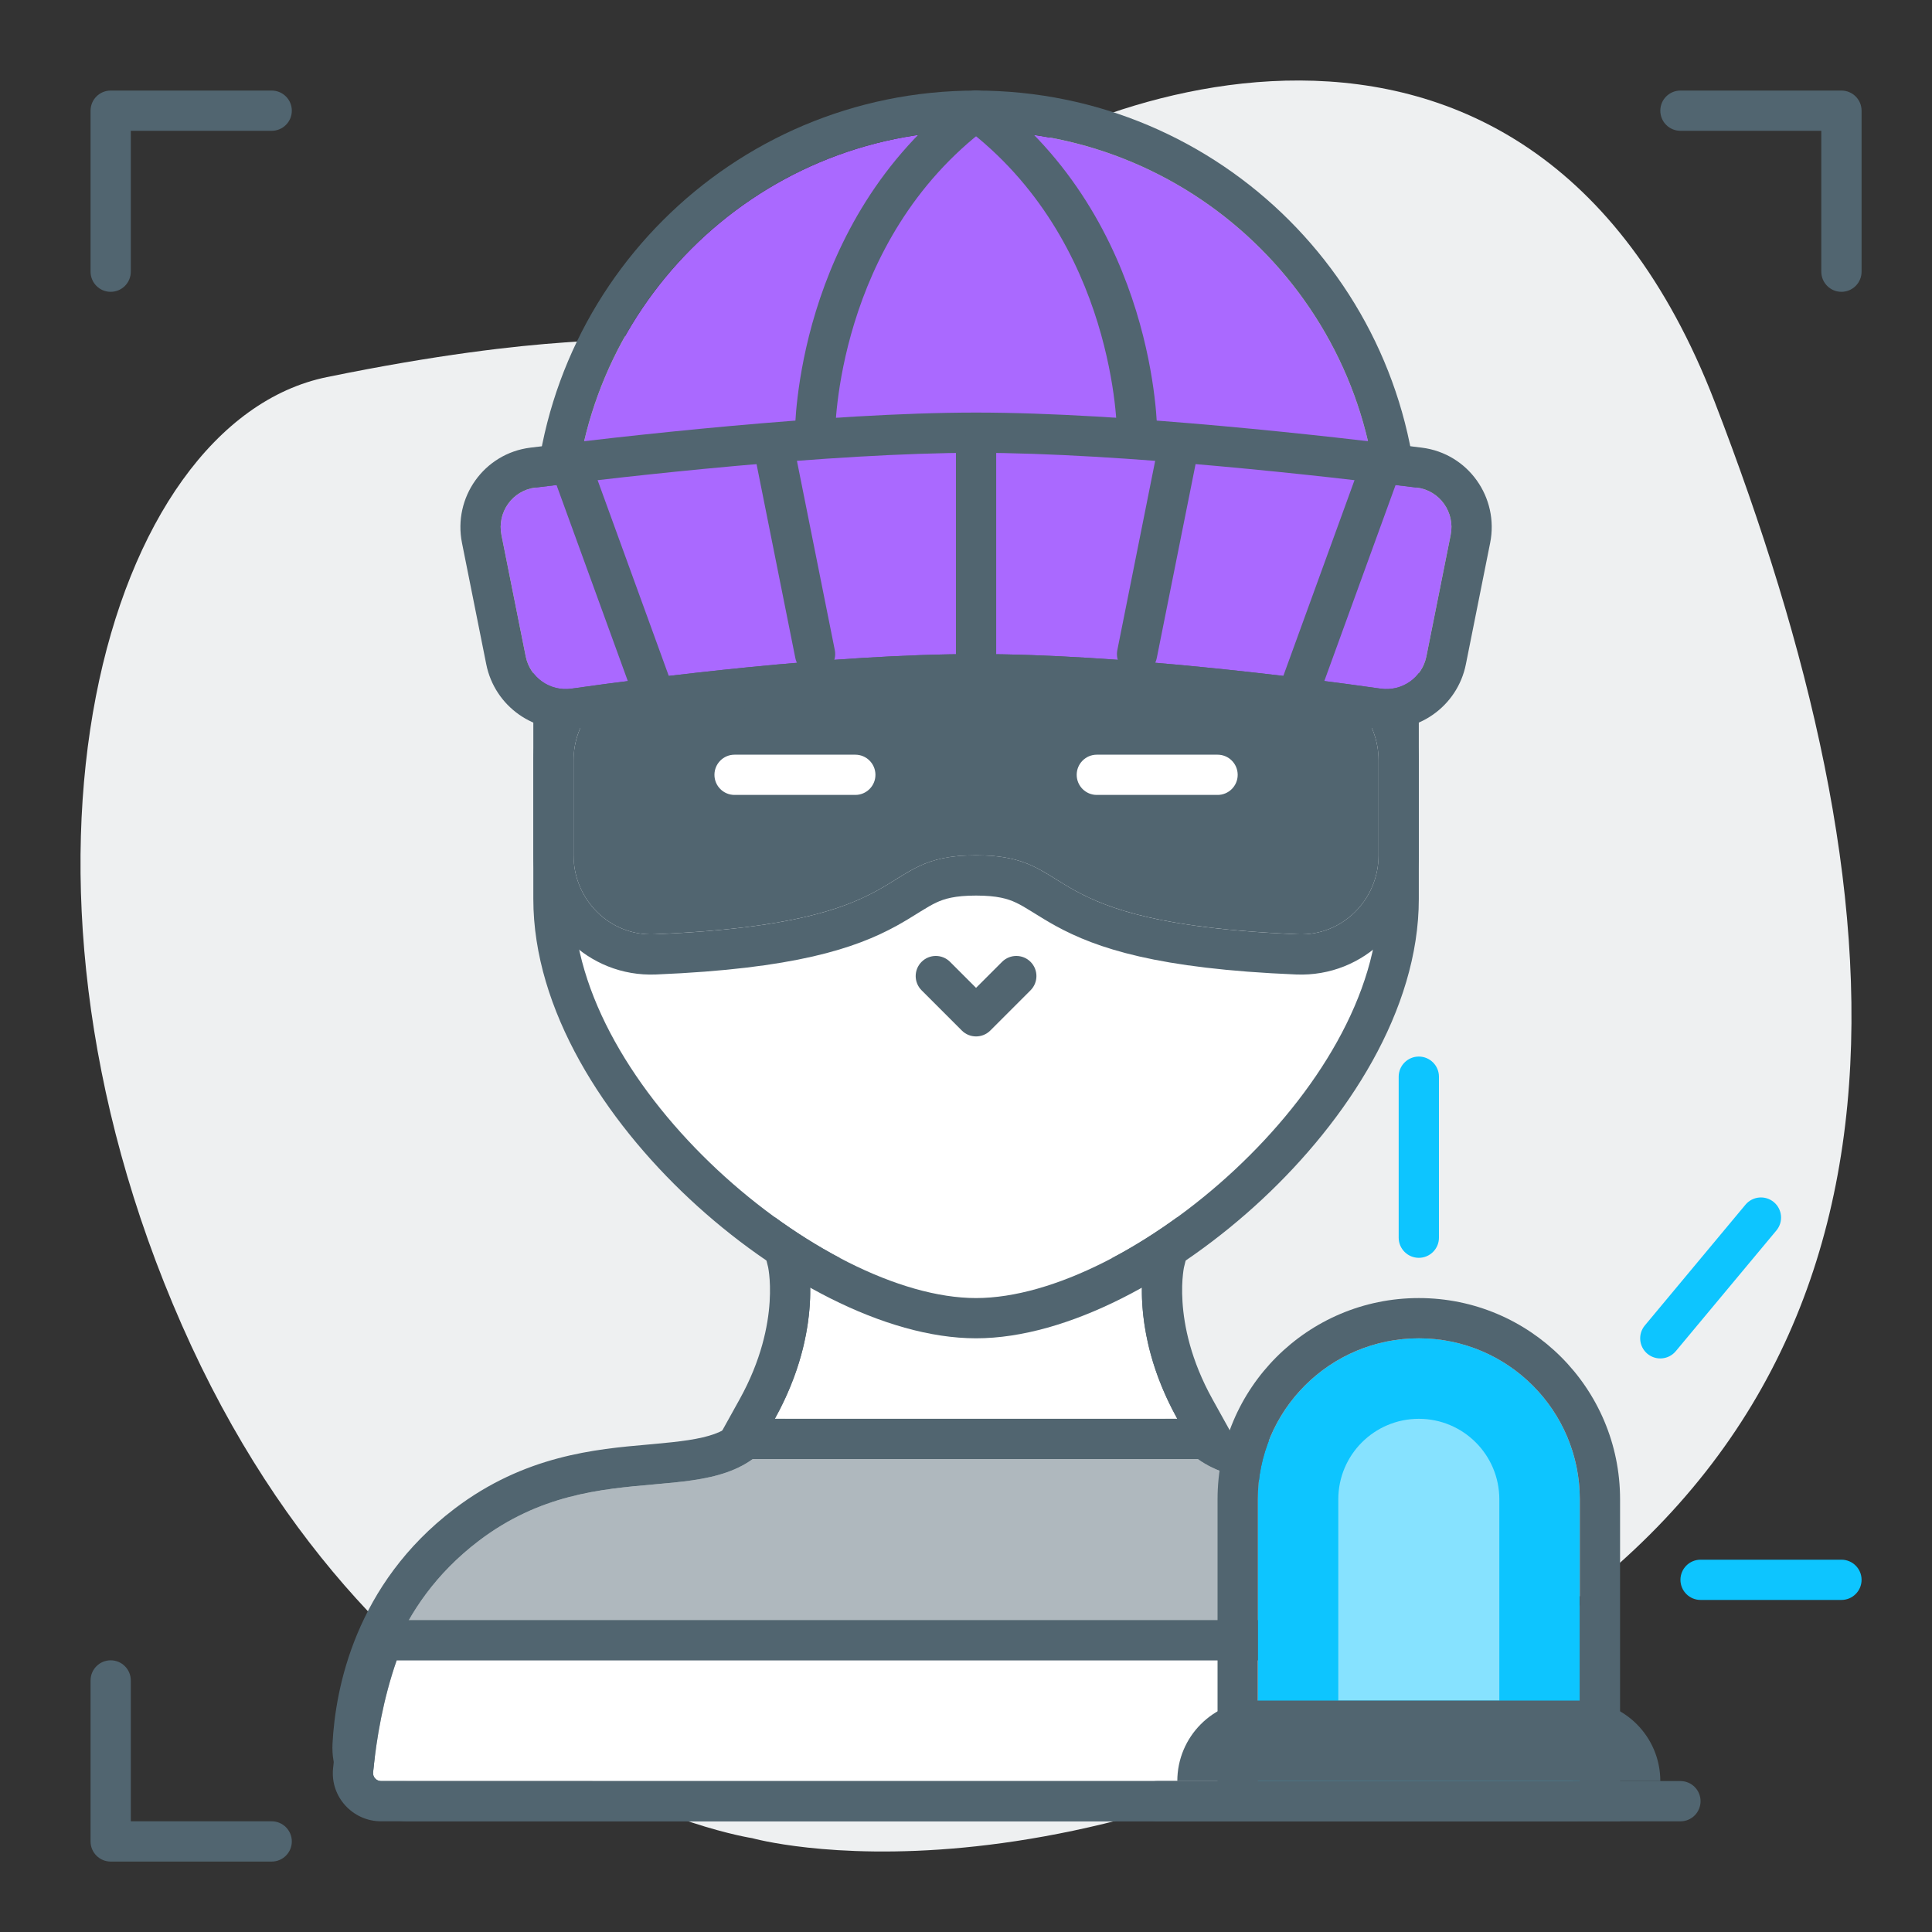 <svg xmlns="http://www.w3.org/2000/svg" width="64" height="64" viewBox="0 0 64 64" fill="none"><rect x="0" y="0" width="64" height="64" fill="#333333" stroke="none"/><path d="M24.916 60.891C24.916 60.891 12.702 59.058 6.026 43.897C-0.651 28.736 3.502 13.992 10.829 12.492C14.493 11.742 17.05 11.459 18.711 11.343C21.463 11.176 24.166 10.56 26.707 9.443C28.352 8.727 30.061 7.794 31.364 6.644C34.947 3.479 50.498 -3.019 56.8 13.309C63.102 29.636 64.519 45.363 49.896 54.593C35.272 63.823 24.916 60.891 24.916 60.891Z" fill="#EEF0F1"></path><path d="M15.861 51.042C13.008 53.21 12.432 56.201 12.346 57.829C12.311 58.499 12.869 59 13.54 59H32.337H51.12C51.797 59 52.358 58.49 52.314 57.814C52.208 56.183 51.599 53.204 48.755 51.042C44.643 47.917 40.531 50.417 38.769 47.292C37.007 44.167 37.594 41.667 37.594 41.667H27.022C27.022 41.667 27.609 44.167 25.847 47.292C24.085 50.417 19.973 47.917 15.861 51.042Z" fill="#AFB8BE"></path><path fill-rule="evenodd" clip-rule="evenodd" d="M25.339 40.333H39.277L38.895 41.961C38.895 41.961 38.895 41.961 38.895 41.961C38.894 41.967 38.891 41.981 38.887 42.003C38.88 42.048 38.868 42.127 38.857 42.235C38.836 42.452 38.82 42.786 38.851 43.211C38.912 44.057 39.158 45.268 39.931 46.637C40.424 47.511 41.135 47.673 42.998 47.839C43.047 47.843 43.096 47.847 43.145 47.852C44.882 48.004 47.234 48.211 49.561 49.98C52.838 52.471 53.526 55.901 53.644 57.728C53.746 59.297 52.436 60.333 51.12 60.333H13.54C12.236 60.333 10.933 59.316 11.015 57.758C11.111 55.933 11.762 52.482 15.055 49.98C17.382 48.211 19.734 48.004 21.471 47.852C21.52 47.847 21.569 47.843 21.617 47.839C23.481 47.673 24.192 47.511 24.685 46.637C25.457 45.268 25.704 44.057 25.765 43.211C25.796 42.786 25.78 42.452 25.759 42.235C25.748 42.127 25.736 42.048 25.729 42.003C25.725 41.981 25.722 41.968 25.721 41.962L25.339 40.333ZM27.111 43C27.139 42.167 27.022 41.667 27.022 41.667H37.594C37.594 41.667 37.477 42.167 37.505 43C37.539 44.029 37.795 45.565 38.769 47.292C39.666 48.883 41.172 49.016 42.977 49.175C44.718 49.329 46.736 49.508 48.755 51.042C51.599 53.203 52.208 56.183 52.314 57.814C52.358 58.49 51.797 59 51.12 59H13.54C12.869 59 12.311 58.499 12.346 57.829C12.432 56.201 13.009 53.21 15.861 51.042C17.88 49.508 19.898 49.329 21.639 49.175C23.444 49.016 24.95 48.883 25.847 47.292C26.821 45.565 27.077 44.029 27.111 43Z" fill="#516570"></path><path d="M51.526 55H13.141C12.695 56.274 12.469 57.589 12.359 58.712C12.344 58.867 12.467 59 12.623 59H52.044C52.2 59 52.322 58.867 52.307 58.712C52.197 57.589 51.972 56.274 51.526 55Z" fill="white"></path><path fill-rule="evenodd" clip-rule="evenodd" d="M12.195 53.667H52.471L52.784 54.559C53.276 55.964 53.518 57.391 53.634 58.582C53.727 59.535 52.973 60.333 52.044 60.333H12.623C11.694 60.333 10.939 59.535 11.033 58.582C11.149 57.391 11.391 55.964 11.883 54.559L12.195 53.667ZM13.141 55H51.526C51.972 56.274 52.197 57.589 52.307 58.712C52.322 58.867 52.2 59 52.044 59H12.623C12.467 59 12.344 58.867 12.36 58.712C12.469 57.589 12.695 56.274 13.141 55Z" fill="#516570"></path><path d="M39 47C37.342 44.013 37.925 41.667 37.925 41.667H26.741C26.741 41.667 27.324 44.013 25.667 47H39Z" fill="white"></path><path fill-rule="evenodd" clip-rule="evenodd" d="M41.265 48.333H23.402L24.501 46.353C25.222 45.053 25.445 43.916 25.495 43.128C25.52 42.732 25.503 42.422 25.481 42.223C25.47 42.123 25.459 42.052 25.451 42.011C25.448 41.994 25.446 41.983 25.445 41.977L25.036 40.333H39.63L39.222 41.977C39.221 41.983 39.218 41.994 39.215 42.011C39.208 42.052 39.196 42.123 39.186 42.223C39.164 42.422 39.146 42.732 39.172 43.128C39.222 43.916 39.444 45.053 40.166 46.353L41.265 48.333ZM26.836 43C26.866 42.167 26.741 41.667 26.741 41.667H37.925C37.925 41.667 37.801 42.167 37.83 43C37.855 43.692 37.985 44.613 38.381 45.667C38.541 46.092 38.744 46.538 39 47H25.667C25.923 46.538 26.126 46.092 26.285 45.667C26.681 44.613 26.812 43.692 26.836 43Z" fill="#516570"></path><path d="M45.667 17.667C45.667 25.03 39.697 31 32.333 31C24.97 31 19 25.03 19 17.667C19 10.303 24.97 4.333 32.333 4.333C39.697 4.333 45.667 10.303 45.667 17.667Z" fill="#AA69FF"></path><path fill-rule="evenodd" clip-rule="evenodd" d="M47 17.667C47 25.767 40.434 32.333 32.333 32.333C24.233 32.333 17.667 25.767 17.667 17.667C17.667 9.566 24.233 3 32.333 3C40.434 3 47 9.566 47 17.667ZM32.333 31C39.697 31 45.667 25.03 45.667 17.667C45.667 10.303 39.697 4.333 32.333 4.333C24.97 4.333 19 10.303 19 17.667C19 25.03 24.97 31 32.333 31Z" fill="#516570"></path><path fill-rule="evenodd" clip-rule="evenodd" d="M31.8 3.267C32.021 2.972 32.439 2.912 32.733 3.133C35.547 5.244 36.944 8.05 37.637 10.304C37.984 11.432 38.158 12.431 38.245 13.149C38.289 13.509 38.311 13.799 38.322 14.003C38.328 14.104 38.33 14.184 38.332 14.24C38.333 14.268 38.333 14.29 38.333 14.306L38.333 14.324L38.333 14.33L38.333 14.332L38.333 14.333C38.333 14.333 38.333 14.333 37.667 14.333H38.333C38.333 14.702 38.035 15 37.667 15C37.299 15 37 14.702 37 14.334C37 14.334 37 14.334 37 14.334C37 14.334 37 14.334 37 14.334V14.333M37 14.333L37 14.333L37 14.323C37 14.313 36.999 14.297 36.999 14.275C36.998 14.231 36.995 14.164 36.991 14.076C36.981 13.899 36.961 13.637 36.922 13.309C36.842 12.653 36.682 11.734 36.363 10.696C35.723 8.616 34.453 6.09 31.933 4.2C31.639 3.979 31.579 3.561 31.8 3.267" fill="#516570"></path><path fill-rule="evenodd" clip-rule="evenodd" d="M32.867 3.267C32.646 2.972 32.228 2.912 31.933 3.133C29.12 5.244 27.723 8.05 27.029 10.304C26.682 11.432 26.509 12.431 26.422 13.149C26.378 13.509 26.356 13.799 26.345 14.003C26.339 14.104 26.336 14.184 26.335 14.24C26.334 14.268 26.334 14.29 26.334 14.306L26.333 14.324L26.333 14.33L26.333 14.332L26.333 14.333C26.333 14.333 26.333 14.333 27 14.333H26.333C26.333 14.702 26.632 15 27 15C27.368 15 27.666 14.702 27.667 14.334C27.667 14.334 27.667 14.334 27.667 14.334C27.667 14.334 27.667 14.334 27.667 14.334V14.333M27.667 14.333L27.667 14.333L27.667 14.323C27.667 14.313 27.667 14.297 27.668 14.275C27.669 14.231 27.671 14.164 27.676 14.076C27.686 13.899 27.705 13.637 27.745 13.309C27.825 12.653 27.984 11.734 28.304 10.696C28.944 8.616 30.214 6.09 32.733 4.2C33.028 3.979 33.088 3.561 32.867 3.267" fill="#516570"></path><path d="M19 29.778V22.852L32.333 17L45.667 22.852V29.778C45.667 36.074 37.413 43 32.333 43C27.254 43 19 36.074 19 29.778Z" fill="white"></path><path fill-rule="evenodd" clip-rule="evenodd" d="M17.667 21.981L32.333 15.544L47 21.981V29.778C47 33.463 44.63 37.097 41.815 39.725C39.009 42.343 35.363 44.333 32.333 44.333C29.304 44.333 25.657 42.343 22.852 39.725C20.037 37.097 17.667 33.463 17.667 29.778V21.981ZM45.667 22.852V29.778C45.667 36.074 37.413 43 32.333 43C27.254 43 19 36.074 19 29.778V22.852L32.333 17L45.667 22.852Z" fill="#516570"></path><path d="M19 28.334L19 25.186C19 23.915 19.897 22.821 21.144 22.571L32.333 20.333L43.523 22.571C44.769 22.821 45.667 23.914 45.667 25.185L45.667 28.334C45.667 29.806 44.464 31.01 42.992 30.949C34.031 30.58 35.83 28.333 32.333 28.333C28.837 28.333 30.636 30.58 21.675 30.949C20.203 31.01 19 29.807 19 28.334Z" fill="#516570"></path><path fill-rule="evenodd" clip-rule="evenodd" d="M32.333 18.974L43.785 21.264C45.653 21.638 47 23.277 47 25.185L47 28.334C47 30.531 45.199 32.374 42.937 32.281C38.344 32.092 36.327 31.415 34.972 30.672C34.7 30.522 34.46 30.373 34.266 30.252C34.235 30.233 34.206 30.215 34.177 30.197C33.958 30.061 33.804 29.97 33.649 29.898C33.389 29.776 33.043 29.667 32.333 29.667C31.624 29.667 31.278 29.776 31.017 29.898C30.863 29.97 30.709 30.061 30.489 30.197C30.461 30.215 30.431 30.233 30.401 30.252C30.207 30.373 29.967 30.522 29.695 30.672C28.34 31.415 26.323 32.092 21.73 32.281C19.468 32.374 17.667 30.532 17.667 28.334L17.667 25.186C17.667 23.279 19.013 21.638 20.882 21.264L32.333 18.974ZM32.333 20.333L21.144 22.571C19.897 22.821 19 23.915 19 25.186L19 28.334C19 29.807 20.203 31.01 21.675 30.949C27.117 30.725 28.591 29.808 29.692 29.123C30.404 28.68 30.96 28.333 32.333 28.333C33.706 28.333 34.263 28.68 34.975 29.123C36.076 29.808 37.549 30.725 42.992 30.949C44.464 31.01 45.667 29.806 45.667 28.334L45.667 25.185C45.667 23.914 44.769 22.821 43.523 22.571L32.333 20.333Z" fill="#516570"></path><path d="M16.611 17.723C16.461 16.97 16.972 16.247 17.735 16.152C20.654 15.787 27.515 15 32.333 15C37.152 15 44.013 15.787 46.932 16.152C47.695 16.247 48.206 16.97 48.055 17.723L47.251 21.744C47.111 22.445 46.446 22.913 45.737 22.812C43.158 22.445 37.125 21.667 32.333 21.667C27.542 21.667 21.509 22.445 18.93 22.812C18.221 22.913 17.556 22.445 17.415 21.744L16.611 17.723Z" fill="#AA69FF"></path><path fill-rule="evenodd" clip-rule="evenodd" d="M49.363 17.985L48.559 22.005C48.279 23.405 46.953 24.333 45.549 24.133C42.973 23.766 37.022 23 32.333 23C27.645 23 21.694 23.766 19.118 24.133C17.713 24.333 16.388 23.405 16.108 22.005L15.304 17.985C15.004 16.486 16.024 15.022 17.569 14.829C20.483 14.465 27.421 13.667 32.333 13.667C37.245 13.667 44.184 14.465 47.097 14.829C48.643 15.022 49.663 16.486 49.363 17.985ZM17.735 16.152C16.972 16.247 16.461 16.97 16.611 17.723L17.415 21.744C17.556 22.446 18.221 22.913 18.93 22.813C21.509 22.445 27.542 21.667 32.333 21.667C37.125 21.667 43.158 22.445 45.737 22.813C46.446 22.913 47.111 22.446 47.251 21.744L48.055 17.723C48.206 16.97 47.695 16.247 46.932 16.152C44.013 15.787 37.152 15 32.333 15C27.515 15 20.654 15.787 17.735 16.152Z" fill="#516570"></path><path fill-rule="evenodd" clip-rule="evenodd" d="M32.333 14.333C32.702 14.333 33 14.632 33 15V21.667C33 22.035 32.702 22.333 32.333 22.333C31.965 22.333 31.667 22.035 31.667 21.667V15C31.667 14.632 31.965 14.333 32.333 14.333Z" fill="#516570"></path><path fill-rule="evenodd" clip-rule="evenodd" d="M25.536 14.346C25.897 14.274 26.248 14.508 26.32 14.869L27.654 21.536C27.726 21.897 27.492 22.248 27.131 22.32C26.77 22.393 26.419 22.159 26.346 21.797L25.013 15.131C24.941 14.77 25.175 14.418 25.536 14.346Z" fill="#516570"></path><path fill-rule="evenodd" clip-rule="evenodd" d="M18.772 15.04C19.118 14.914 19.501 15.093 19.627 15.439L22.293 22.772C22.419 23.118 22.241 23.501 21.895 23.627C21.549 23.752 21.166 23.574 21.04 23.228L18.373 15.895C18.248 15.549 18.426 15.166 18.772 15.04Z" fill="#516570"></path><path fill-rule="evenodd" clip-rule="evenodd" d="M45.895 15.04C45.548 14.914 45.166 15.093 45.04 15.439L42.373 22.772C42.248 23.118 42.426 23.501 42.772 23.627C43.118 23.752 43.501 23.574 43.627 23.228L46.293 15.895C46.419 15.549 46.24 15.166 45.895 15.04Z" fill="#516570"></path><path fill-rule="evenodd" clip-rule="evenodd" d="M39.131 14.346C39.492 14.418 39.726 14.77 39.654 15.131L38.32 21.797C38.248 22.159 37.897 22.393 37.536 22.32C37.175 22.248 36.941 21.897 37.013 21.536L38.346 14.869C38.419 14.508 38.77 14.274 39.131 14.346Z" fill="#516570"></path><path fill-rule="evenodd" clip-rule="evenodd" d="M23.667 25.667C23.667 25.299 23.965 25 24.333 25H28.333C28.701 25 29 25.299 29 25.667C29 26.035 28.701 26.333 28.333 26.333H24.333C23.965 26.333 23.667 26.035 23.667 25.667Z" fill="white"></path><path fill-rule="evenodd" clip-rule="evenodd" d="M35.667 25.667C35.667 25.299 35.965 25 36.333 25H40.333C40.702 25 41 25.299 41 25.667C41 26.035 40.702 26.333 40.333 26.333H36.333C35.965 26.333 35.667 26.035 35.667 25.667Z" fill="white"></path><path fill-rule="evenodd" clip-rule="evenodd" d="M30.529 31.862C30.789 31.602 31.211 31.602 31.471 31.862L32.333 32.724L33.195 31.862C33.456 31.602 33.878 31.602 34.138 31.862C34.398 32.122 34.398 32.544 34.138 32.805L32.805 34.138C32.544 34.398 32.122 34.398 31.862 34.138L30.529 32.805C30.268 32.544 30.268 32.122 30.529 31.862Z" fill="#516570"></path><path fill-rule="evenodd" clip-rule="evenodd" d="M55 3.667C55 3.298 55.298 3 55.667 3H61C61.368 3 61.667 3.298 61.667 3.667V9C61.667 9.368 61.368 9.667 61 9.667C60.632 9.667 60.333 9.368 60.333 9V4.333H55.667C55.298 4.333 55 4.035 55 3.667Z" fill="#516570"></path><path fill-rule="evenodd" clip-rule="evenodd" d="M9.667 3.667C9.667 3.298 9.368 3 9 3H3.667C3.298 3 3 3.298 3 3.667V9C3 9.368 3.298 9.667 3.667 9.667C4.035 9.667 4.333 9.368 4.333 9V4.333H9C9.368 4.333 9.667 4.035 9.667 3.667Z" fill="#516570"></path><path fill-rule="evenodd" clip-rule="evenodd" d="M9.667 61C9.667 61.368 9.368 61.667 9 61.667H3.667C3.298 61.667 3 61.368 3 61V55.667C3 55.299 3.298 55 3.667 55C4.035 55 4.333 55.299 4.333 55.667V60.333H9C9.368 60.333 9.667 60.632 9.667 61Z" fill="#516570"></path><path fill-rule="evenodd" clip-rule="evenodd" d="M55.667 52.333C55.667 51.965 55.965 51.667 56.333 51.667H61C61.368 51.667 61.667 51.965 61.667 52.333C61.667 52.702 61.368 53 61 53H56.333C55.965 53 55.667 52.702 55.667 52.333Z" fill="#0DC5FF"></path><path fill-rule="evenodd" clip-rule="evenodd" d="M47 35C47.368 35 47.667 35.299 47.667 35.667V41C47.667 41.368 47.368 41.667 47 41.667C46.632 41.667 46.333 41.368 46.333 41V35.667C46.333 35.299 46.632 35 47 35Z" fill="#0DC5FF"></path><path fill-rule="evenodd" clip-rule="evenodd" d="M58.76 39.821C59.043 40.057 59.081 40.477 58.846 40.76L55.512 44.76C55.276 45.043 54.856 45.081 54.573 44.846C54.29 44.61 54.252 44.19 54.488 43.907L57.821 39.907C58.057 39.624 58.477 39.586 58.76 39.821Z" fill="#0DC5FF"></path><path d="M41.667 49.667C41.667 46.721 44.054 44.333 47 44.333C49.946 44.333 52.333 46.721 52.333 49.667V59H41.667V49.667Z" fill="#0DC5FF"></path><path fill-rule="evenodd" clip-rule="evenodd" d="M53.667 60.334H40.333V49.667C40.333 45.985 43.318 43 47 43C50.682 43 53.667 45.985 53.667 49.667V60.334ZM47 44.334C44.054 44.334 41.667 46.721 41.667 49.667V59H52.333V49.667C52.333 46.721 49.946 44.334 47 44.334Z" fill="#516570"></path><path opacity="0.5" d="M44.333 49.667C44.333 48.194 45.527 47 47 47C48.473 47 49.667 48.194 49.667 49.667V56.334H44.333V49.667Z" fill="white"></path><path d="M39 59C39 57.527 40.194 56.333 41.667 56.333H52.333C53.806 56.333 55 57.527 55 59H39Z" fill="#516570"></path><path d="M37.667 59.667C37.667 59.299 37.965 59 38.333 59H55.667C56.035 59 56.333 59.299 56.333 59.667C56.333 60.035 56.035 60.334 55.667 60.334H38.333C37.965 60.334 37.667 60.035 37.667 59.667Z" fill="#516570"></path></svg>